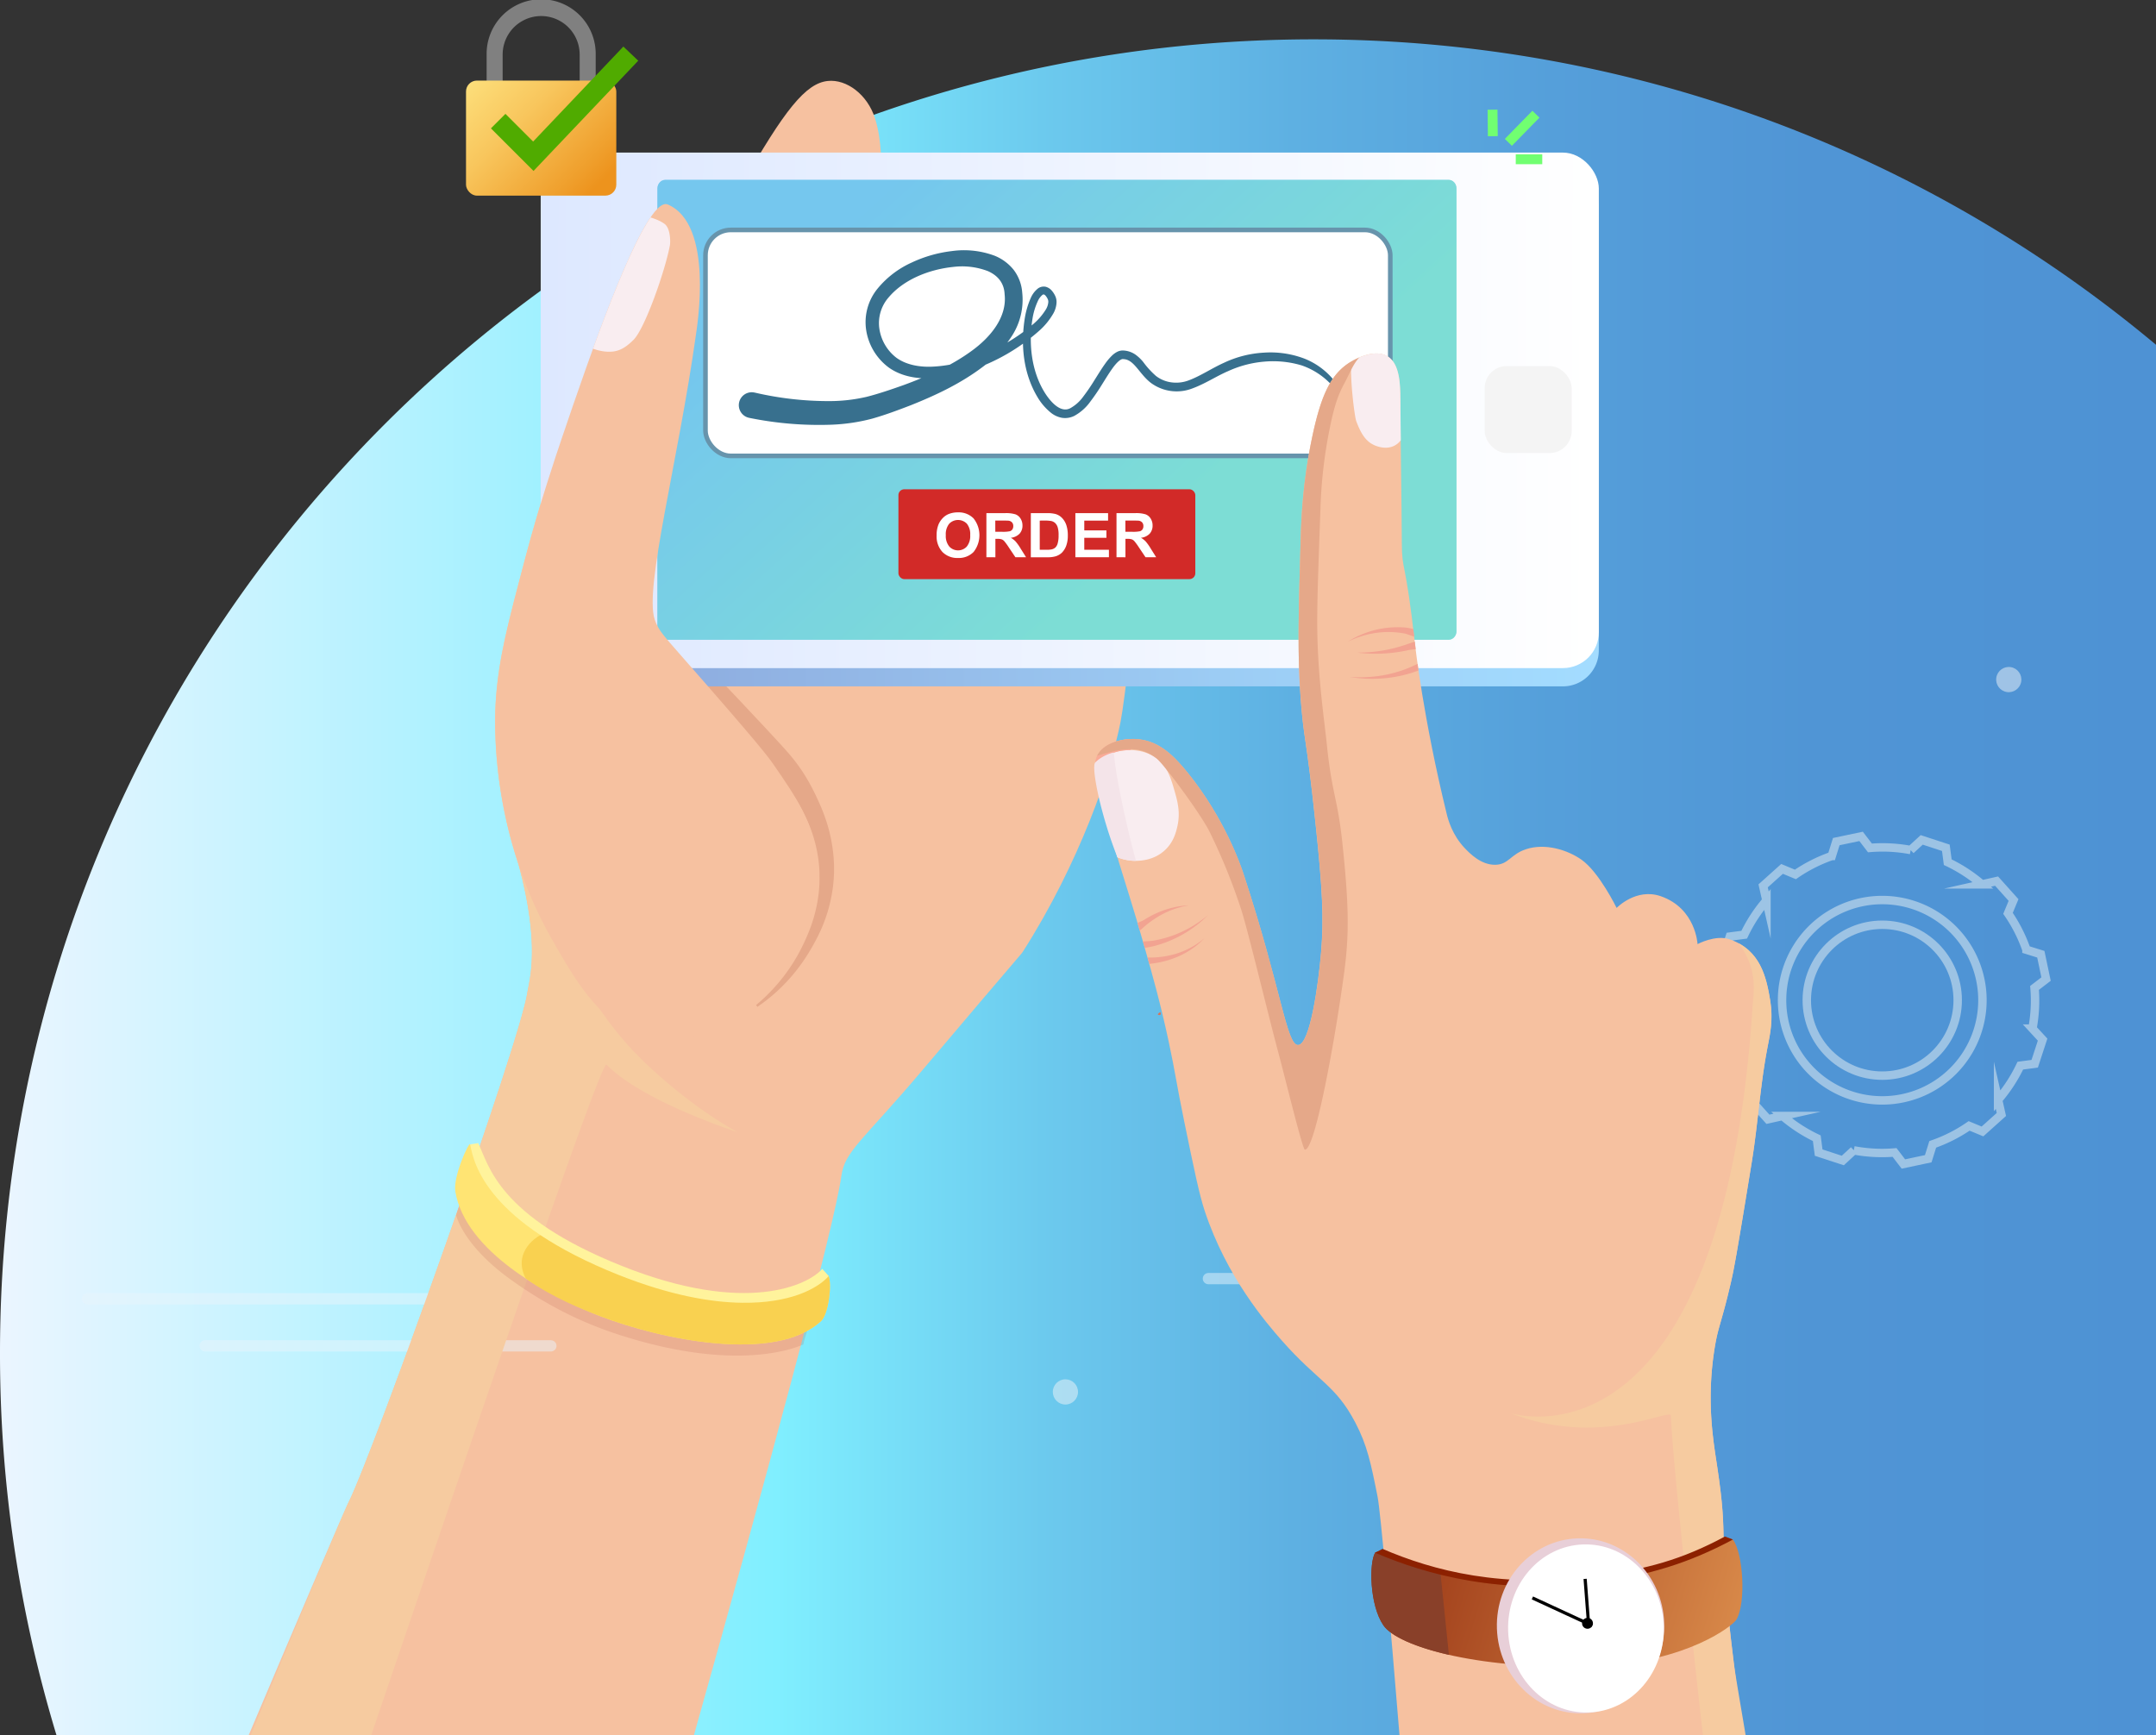 <?xml version="1.0" encoding="UTF-8"?> <svg xmlns="http://www.w3.org/2000/svg" xmlns:xlink="http://www.w3.org/1999/xlink" viewBox="0 0 2454.86 1976.04"><rect x="0" y="0" width="2454.86" height="1976.04" fill="#333333" stroke="none"/><defs><mask id="e6e23bab-fc18-46f2-89dd-5f2c7a00b30e" x="777.01" y="-9169.74" width="909.87" height="32766" maskUnits="userSpaceOnUse"></mask><linearGradient id="a6203b3b-a37a-4654-b7b5-e050d6353356" x1="1007.9" y1="-4031.49" x2="811.19" y2="-4860.16" gradientTransform="matrix(0, -1, -1, 0, -3060.46, 1444.8)" gradientUnits="userSpaceOnUse"><stop offset="0" stop-color="#fff"></stop><stop offset="1"></stop></linearGradient><clipPath id="afcac422-2971-44e8-9775-e551e5a56367" transform="translate(-25.64 -183.96)"><rect width="2480.5" height="2160" style="fill:none"></rect></clipPath><linearGradient id="a86ec6c1-a253-4169-b80f-6cbf880cb17d" x1="25.64" y1="1194.38" x2="2480.5" y2="1194.38" gradientUnits="userSpaceOnUse"><stop offset="0" stop-color="#ebf5ff"></stop><stop offset="0.36" stop-color="#80efff"></stop><stop offset="0.39" stop-color="#7be6fb"></stop><stop offset="0.49" stop-color="#6bc8ed"></stop><stop offset="0.6" stop-color="#5eb0e2"></stop><stop offset="0.72" stop-color="#559fda"></stop><stop offset="0.84" stop-color="#5095d5"></stop><stop offset="1" stop-color="#4e92d4"></stop></linearGradient><linearGradient id="a258f75d-ec9d-4572-825b-dde34661b760" x1="-3374.54" y1="5714.98" x2="-3386.41" y2="6898.97" gradientTransform="matrix(0, 1, 1, 0, -5063.39, 4052.5)" gradientUnits="userSpaceOnUse"><stop offset="0" stop-color="#8ba6db"></stop><stop offset="0.64" stop-color="#9cccf4"></stop><stop offset="1" stop-color="#a3dcff"></stop></linearGradient><linearGradient id="ed3e61b9-360f-45a8-8721-c957f29edf3d" x1="-3403.49" y1="5706.47" x2="-3399.04" y2="6904.79" gradientTransform="matrix(0, 1, 1, 0, -5089.03, 3868.53)" gradientUnits="userSpaceOnUse"><stop offset="0" stop-color="#dde8ff"></stop><stop offset="1" stop-color="#fff"></stop></linearGradient><linearGradient id="b1d047d4-90f2-40f6-9824-165dffc9c30d" x1="631.59" y1="-4459.03" x2="1000.17" y2="-4123.75" gradientTransform="matrix(0, -1, -1, 0, -3105.92, 1418.52)" gradientUnits="userSpaceOnUse"><stop offset="0" stop-color="#86ebc4"></stop><stop offset="0.81" stop-color="#7ccee5"></stop><stop offset="1" stop-color="#79c6ed"></stop></linearGradient><mask id="a4446f7b-bd1b-41b6-803b-a99a995ed7aa" x="751.37" y="204.58" width="909.87" height="436.58" maskUnits="userSpaceOnUse"><g transform="translate(-25.64 -183.96)"><g id="e2162e4f-f529-4eb4-a7ea-bb6e7b022a55" data-name="h"><g style="mask:url(#e6e23bab-fc18-46f2-89dd-5f2c7a00b30e)"><polygon points="777.01 388.54 777.01 483.86 1686.88 825.12 1686.88 388.54 777.01 388.54" style="fill:url(#a6203b3b-a37a-4654-b7b5-e050d6353356)"></polygon></g></g></g></mask><linearGradient id="bf0040e1-ad47-4606-823d-fb41ebe03c98" x1="1007.9" y1="-4031.49" x2="811.19" y2="-4860.16" gradientTransform="matrix(0, -1, -1, 0, -3086.1, 1260.83)" gradientUnits="userSpaceOnUse"><stop offset="0" stop-color="#fff"></stop><stop offset="1" stop-color="#fff"></stop></linearGradient><linearGradient id="a2df2404-9416-4cb8-9016-791244b7279f" x1="588.71" y1="1780.89" x2="749.56" y2="1620.05" gradientTransform="matrix(1, 0, 0, -1, -74.21, 1836.49)" gradientUnits="userSpaceOnUse"><stop offset="0" stop-color="#ffe887"></stop><stop offset="0.17" stop-color="#fddf7b"></stop><stop offset="0.49" stop-color="#f8c65d"></stop><stop offset="0.9" stop-color="#ef9e2b"></stop><stop offset="1" stop-color="#ed931d"></stop></linearGradient><linearGradient id="f016d5b3-d015-4433-a794-9b14f91e2fef" x1="-3271.56" y1="1077.64" x2="-2854.4" y2="1077.64" gradientTransform="matrix(-0.96, -0.29, -0.29, 0.96, -822.38, 72.1)" gradientUnits="userSpaceOnUse"><stop offset="0" stop-color="#d98a4a"></stop><stop offset="1" stop-color="#9a3615"></stop></linearGradient></defs><g id="ec6b8807-6268-4228-8400-82ba56890d6c" data-name="Layer 2"><g id="a8ce2f19-72c5-42d5-85f8-3aceac82760b" data-name="Layer 1"><g style="clip-path:url(#afcac422-2971-44e8-9775-e551e5a56367)"><path d="M2480.5,576.55c-259.65-217.11-594-347.79-959-347.79C695.37,228.76,25.64,898.49,25.64,1724.63A1495.51,1495.51,0,0,0,90,2160H2480.5Z" transform="translate(-25.64 -183.96)" style="fill:url(#a86ec6c1-a253-4169-b80f-6cbf880cb17d)"></path><path d="M422.9,1893.78C417.43,1904.63,366.4,2024,308.72,2160h507c79.41-282.45,159.85-577.92,167.88-636.87,3.87-28.43,24.12-39.94,92.19-120.42,115-135.94,112.28-131.55,114.77-135.46,64.17-100.73,100.49-207,111-261.53s38.73-360,38.73-360c1.47-31.65,9.43-45.5,5.24-75.6-1.3-9.29-11.76-42.37-35.39-66.51-37.36-38.17-76.91-11.3-76.91-11.3s16.22-43.61-30.43-58.82-71,34.48-71,34.48,26-54.09-21.12-98.34c-23-21.63-82,6.12-82,6.12s1.8-30.47-6.81-57.26-32.17-44.61-53.74-42.33c-25.1,2.65-49.36,32.89-98.47,119.6L761.57,659.53c-44.79,107-21.22,115.83-69.61,242.71-40.38,105.86-63.17,116.45-65.85,180.62-1.42,33.81-34.81-6.85-9.85,86.06,24.9,92.68,12,131.1,9.85,145.36C617.2,1373.27,450,1840.06,422.9,1893.78Z" transform="translate(-25.64 -183.96)" style="fill:#f6c1a0"></path><g id="a0d503af-a8b9-44ef-b9fb-36d0258fe96f" data-name="bg texture" style="opacity:0.5"><path d="M2342.19,1308.91l13.12-10.06-5.95-28.29-16.37-5.11a173,173,0,0,0-21-41.44l6.3-15.19-19.3-21.53-16.72,3.76a174.77,174.77,0,0,0-38.9-25.32l-2.15-16.38-27.48-9-12.55,11.56a172.62,172.62,0,0,0-46.39-2.41l-10.06-13.13-28.29,5.95-5.11,16.37a173,173,0,0,0-41.44,21l-15.19-6.3-21.53,19.3,3.76,16.72a174.64,174.64,0,0,0-25.32,38.9l-16.38,2.15-9,27.48,11.56,12.55a173,173,0,0,0-2.42,46.39l-13.12,10.06,6,28.29,16.37,5.11a172.61,172.61,0,0,0,21,41.44l-6.3,15.2,19.3,21.52,16.72-3.75a175.35,175.35,0,0,0,38.9,25.32l2.15,16.38,27.48,9,12.55-11.57a173,173,0,0,0,46.39,2.42l10.06,13.12,28.29-6,5.11-16.37a172.8,172.8,0,0,0,41.44-21l15.2,6.3,21.52-19.3-3.75-16.72a174.89,174.89,0,0,0,25.32-38.9l16.37-2.15,9-27.48-11.56-12.55A173,173,0,0,0,2342.19,1308.91ZM2168.8,1437a114.08,114.08,0,1,1,114.08-114.08h0A114.09,114.09,0,0,1,2168.8,1437Z" transform="translate(-25.64 -183.96)" style="fill:none;stroke:#e9f1f4;stroke-miterlimit:10;stroke-width:9.6px"></path><circle cx="2143.16" cy="1138.94" r="85.91" style="fill:none;stroke:#e9f1f4;stroke-miterlimit:10;stroke-width:9.6px"></circle><circle cx="1213.1" cy="1585" r="14.35" style="fill:#f0f4f7"></circle><line x1="1375.9" y1="1455.97" x2="1769.53" y2="1455.97" style="fill:none;stroke:#e8f3fc;stroke-linecap:round;stroke-linejoin:round;stroke-width:12.8px"></line><line x1="1509.9" y1="1509.57" x2="1903.53" y2="1509.57" style="fill:none;stroke:#e8f3fc;stroke-linecap:round;stroke-linejoin:round;stroke-width:12.8px"></line><line x1="99.6" y1="1478.95" x2="493.24" y2="1478.95" style="fill:none;stroke:#e8f3fc;stroke-linecap:round;stroke-linejoin:round;stroke-width:12.8px"></line><line x1="233.6" y1="1532.55" x2="627.23" y2="1532.55" style="fill:none;stroke:#e8f3fc;stroke-linecap:round;stroke-linejoin:round;stroke-width:12.8px"></line><circle cx="1322.57" cy="607.06" r="25.83" style="fill:#f0f4f7"></circle><circle cx="1647.42" cy="1221.7" r="14.35" style="fill:#f0f4f7"></circle><circle cx="2312.76" cy="957.75" r="14.35" transform="translate(971.28 2903.26) rotate(-80.78)" style="fill:#f0f4f7"></circle></g><path d="M422.9,1893.78c-6,11.86-56.46,132.87-111.81,266.22h137.2c124.6-366.39,262.07-769.66,267.89-763.73,41.59,42.42,149.64,77,149.64,77s-46-23.35-102.41-76a380.87,380.87,0,0,1-61.32-74.14c-38.24-60.91-47.3-118.19-57.93-190.14-5-34.2-11.69-80.75-9-140,2.24-48.89,9.63-80,45.74-208.34,46.81-166.35,66.47-228.07,92.46-337,2.61-10.93,5-21.17,7.18-30.61-28.92,12.16-87.15,183.19-114.94,265.07-7.25,21.37-25.4,75.1-41.4,135.47-20.29,76.59-30.43,114.88-33.86,161.81-1.57,21.49-4.57,98.94,25.9,189.54,24.9,92.68,12,131.1,9.85,145.36C617.2,1373.27,450,1840.06,422.9,1893.78Z" transform="translate(-25.64 -183.96)" style="fill:#f6cba0"></path><path d="M814.34,926.6c2.58,2.48,6.33,6.15,11,10.85l7.74,7.81,9,9.27,21.28,22.31,24.85,26.47c8.83,9.36,17.95,19.27,27.46,29.59,4.59,5.15,9.75,10.73,14.42,16.81a195.29,195.29,0,0,1,13.3,19.25,230,230,0,0,1,11.15,20.82c3.3,7,6.63,14.26,9.34,21.74a178.78,178.78,0,0,1,10.68,46.2c.42,3.84.54,7.91.72,11.85v7.77l0,.71-.14,2.88a161.19,161.19,0,0,1-2.58,22.42,172.72,172.72,0,0,1-12.64,40.38,240.35,240.35,0,0,1-18.29,32.62,200.2,200.2,0,0,1-36.92,41.42c-5.11,4.32-9.31,7.43-12.21,9.53l-4.45,3.14-1.54-2,4.11-3.52c2.62-2.31,6.46-5.76,11-10.43a202.94,202.94,0,0,0,32.27-42.86,231.74,231.74,0,0,0,14.9-32.41,167.2,167.2,0,0,0,9-38.06,147.87,147.87,0,0,0,.92-20.48l0-2.6v-.65a3.06,3.06,0,0,1,0-.48l-.09-1.37-.33-5.5c-.38-3.4-.64-6.72-1.24-10.24a159,159,0,0,0-11.88-40.71,207.2,207.2,0,0,0-21.44-37c-8.36-11.34-17.56-21-27.42-31.38-9.66-10.5-18.63-21.1-26.69-31.42s-22.41-11.18-28.93-20.57c-26.16-37.5-51-60.66-51-60.66l20.71-15.28Z" transform="translate(-25.64 -183.96)" style="fill:#e5a889"></path><path d="M642.23,912.51l-.93-493.12a40.88,40.88,0,0,1,40.88-40.88h1123a40.88,40.88,0,0,1,40.88,40.88V924.66a40.87,40.87,0,0,1-40.88,40.87H701.72C662.09,965.53,642.23,935.09,642.23,912.51Z" transform="translate(-25.64 -183.96)" style="fill:url(#a258f75d-ec9d-4572-825b-dde34661b760)"></path><rect x="615.66" y="173.76" width="1204.79" height="587.02" rx="40.88" style="fill:url(#ed3e61b9-360f-45a8-8721-c957f29edf3d)"></rect><path d="M1684,902.65c0,5.4-4,9.79-9,9.79H783.21c-5,0-9-4.39-9-9.79V398.57h0c0-5.41,4.05-9.79,9-9.79H1675c5,0,9,4.38,9,9.79V902.65Z" transform="translate(-25.64 -183.96)" style="fill:#6fc8ef"></path><path d="M1684,902.65c0,5.4-4,9.79-9,9.79H783.21c-5,0-9-4.39-9-9.79V398.57h0c0-5.41,4.05-9.79,9-9.79H1675c5,0,9,4.38,9,9.79V902.65Z" transform="translate(-25.64 -183.96)" style="isolation:isolate;opacity:0.61;fill:url(#b1d047d4-90f2-40f6-9824-165dffc9c30d)"></path><g style="mask:url(#a4446f7b-bd1b-41b6-803b-a99a995ed7aa)"><polygon points="751.37 204.58 751.37 299.9 1661.24 641.16 1661.24 204.58 751.37 204.58" style="isolation:isolate;opacity:0.11;fill:url(#bf0040e1-ad47-4606-823d-fb41ebe03c98)"></polygon></g><rect x="1690.47" y="416.84" width="99.05" height="99.05" rx="25.14" style="fill:#f4f4f4"></rect><line x1="1699.76" y1="155.08" x2="1699.43" y2="124.91" style="fill:none;stroke:#71ff71;stroke-miterlimit:10;stroke-width:11.231px"></line><line x1="1717.46" y1="162.09" x2="1748.83" y2="130.03" style="fill:none;stroke:#71ff71;stroke-miterlimit:10;stroke-width:11.231px"></line><line x1="1725.87" y1="181.36" x2="1756.05" y2="181.36" style="fill:none;stroke:#71ff71;stroke-miterlimit:10;stroke-width:11.231px"></line><rect x="1022.96" y="557.13" width="338.05" height="102.33" rx="6.66" style="fill:#d22a28"></rect><path d="M1092.1,793.69a31.92,31.92,0,0,1,2.3-12.88,23.91,23.91,0,0,1,4.67-6.89,19.57,19.57,0,0,1,6.49-4.52,27.49,27.49,0,0,1,10.83-2,23.54,23.54,0,0,1,17.76,6.88,30.79,30.79,0,0,1,.06,38.19,23.4,23.4,0,0,1-17.68,6.86,23.63,23.63,0,0,1-17.82-6.83A26,26,0,0,1,1092.1,793.69Zm10.45-.34a18.83,18.83,0,0,0,3.94,12.93,13.56,13.56,0,0,0,19.14.86l.82-.82a19.19,19.19,0,0,0,3.88-13.11,18.87,18.87,0,0,0-3.78-12.88,14,14,0,0,0-19.84-.28l-.32.33a19,19,0,0,0-3.84,13Z" transform="translate(-25.64 -183.96)" style="fill:#fff"></path><path d="M1148.77,818.5V768.27h21.34a36.68,36.68,0,0,1,11.7,1.35,11.58,11.58,0,0,1,5.84,4.82,14.54,14.54,0,0,1,2.2,7.91,13.44,13.44,0,0,1-3.33,9.34,15.94,15.94,0,0,1-9.93,4.64,23.59,23.59,0,0,1,5.43,4.22,56.62,56.62,0,0,1,5.77,8.15l6.13,9.8h-12.13l-7.33-10.93a70.26,70.26,0,0,0-5.34-7.38,7.72,7.72,0,0,0-3-2.09,16.62,16.62,0,0,0-5.11-.57h-2v21Zm10.14-29h7.5a38.64,38.64,0,0,0,9.11-.61,5.46,5.46,0,0,0,2.85-2.13,6.51,6.51,0,0,0,1-3.77,6,6,0,0,0-1.36-4.09,6.2,6.2,0,0,0-3.82-2c-.82-.12-3.29-.17-7.4-.17h-7.91Z" transform="translate(-25.64 -183.96)" style="fill:#fff"></path><path d="M1199.37,768.27h18.54a36.55,36.55,0,0,1,9.55,1,16.8,16.8,0,0,1,7.58,4.63,21.89,21.89,0,0,1,4.79,8.13,37,37,0,0,1,1.65,11.87,33.08,33.08,0,0,1-1.55,10.69,22,22,0,0,1-5.37,8.88,18,18,0,0,1-7.13,4,30.9,30.9,0,0,1-9,1.06h-19.08Zm10.14,8.5V810h7.57a28.07,28.07,0,0,0,6.14-.48,9.5,9.5,0,0,0,4.09-2.09,10.62,10.62,0,0,0,2.65-4.85,32.42,32.42,0,0,0,1-9.2,29.62,29.62,0,0,0-1-8.94,11.39,11.39,0,0,0-2.87-4.87,9.64,9.64,0,0,0-4.7-2.36,46.31,46.31,0,0,0-8.32-.48Z" transform="translate(-25.64 -183.96)" style="fill:#fff"></path><path d="M1250.08,818.5V768.27h37.24v8.5h-27.1V787.9h25.21v8.47h-25.21V810h28.06v8.46Z" transform="translate(-25.64 -183.96)" style="fill:#fff"></path><path d="M1296.91,818.5V768.27h21.34a36.68,36.68,0,0,1,11.7,1.35,11.56,11.56,0,0,1,5.85,4.82,14.45,14.45,0,0,1,2.19,7.91,13.48,13.48,0,0,1-3.32,9.34,16,16,0,0,1-9.94,4.64,23.38,23.38,0,0,1,5.43,4.22,56.62,56.62,0,0,1,5.77,8.15l6.14,9.8h-12.13l-7.33-10.93a71.83,71.83,0,0,0-5.35-7.38,7.65,7.65,0,0,0-3-2.09,16.56,16.56,0,0,0-5.1-.57h-2.06v21Zm10.14-29h7.5a38.72,38.72,0,0,0,9.12-.61,5.4,5.4,0,0,0,2.84-2.13,6.51,6.51,0,0,0,1-3.77,6,6,0,0,0-1.35-4.09,6.23,6.23,0,0,0-3.82-2c-.83-.12-3.29-.17-7.4-.17h-7.92Z" transform="translate(-25.64 -183.96)" style="fill:#fff"></path><rect x="803.26" y="261.82" width="779.73" height="257.32" rx="28.86" style="fill:#fff;stroke:#6794ac;stroke-miterlimit:10;stroke-width:5.255px"></rect><path d="M885.43,631.11a371.72,371.72,0,0,0,85.45,9.59,187.43,187.43,0,0,0,41.54-4.87c13.4-3.39,28-8.38,41.58-13.19,27.45-10,54.35-22,77.25-38.59,22.65-16.21,41.18-39.25,38.26-65-.52-12.49-7.4-21.19-19-26.35a82.24,82.24,0,0,0-39.48-4.79c-27.41,2.83-56.12,14.13-73.47,34.57a44.47,44.47,0,0,0-10.68,35.68,51.07,51.07,0,0,0,19.18,33c10.45,7.73,24.45,10.61,38.48,10.41a148.68,148.68,0,0,0,42.28-7.37,214.1,214.1,0,0,0,76.07-41.86,69.6,69.6,0,0,0,13.51-15.87,19.12,19.12,0,0,0,2.86-8.4,7,7,0,0,0-.6-3.44,16.94,16.94,0,0,0-2.28-3.67,5,5,0,0,0-2.16-1.69c-.36-.07-.74-.11-1.68.52a19.67,19.67,0,0,0-5.25,7.13,75.33,75.33,0,0,0-6.08,20.28c-4.56,28.36-1.09,59.34,13.81,83.56,7.28,11.66,18.67,23.8,29.44,17.94a45.51,45.51,0,0,0,14.8-13.42,219.39,219.39,0,0,0,12.37-18.13c4-6.3,7.86-12.75,12.39-19.09a64,64,0,0,1,7.86-9.29,25.34,25.34,0,0,1,5.65-4.1,14.12,14.12,0,0,1,8.07-1.53,26.27,26.27,0,0,1,12.78,4.55,45.91,45.91,0,0,1,9.08,8.64,98.1,98.1,0,0,0,14.43,15.77,36.48,36.48,0,0,0,18.19,7.33,39.94,39.94,0,0,0,19.73-2.61c13.06-4.92,25.72-13.61,39.8-19.91a121.71,121.71,0,0,1,45.11-11.39,109.08,109.08,0,0,1,46,6.74,82.08,82.08,0,0,1,36.48,28.31,127.7,127.7,0,0,1,11.87,19.47l5,10a20.34,20.34,0,0,0,6.63,8.7,19.57,19.57,0,0,1-8-7.89l-6.23-9.38a160.1,160.1,0,0,0-13.33-17.68,83.05,83.05,0,0,0-35.38-23.73,113,113,0,0,0-42.48-4.31A123.54,123.54,0,0,0,1424,606.58c-13.37,5.73-25.69,14.15-40.76,19.72a49.45,49.45,0,0,1-47.33-6.44c-13.18-10.21-18.95-26.67-31.12-26.94-3.25-.9-8.86,5.31-12.77,10.89-4.18,5.84-8,12.23-12,18.58a228.84,228.84,0,0,1-13,19,54.4,54.4,0,0,1-18.39,16.26,23.67,23.67,0,0,1-13.77,2.09,28.09,28.09,0,0,1-12.28-5.5,66,66,0,0,1-15.76-18.3c-16.3-27.4-19.17-59.91-14.23-90.21a93,93,0,0,1,6.77-22.62,27.66,27.66,0,0,1,8.1-10.65,11,11,0,0,1,8.91-1.93,13.64,13.64,0,0,1,7,4.56,26,26,0,0,1,3.72,5.77,16.31,16.31,0,0,1,1.55,7.47,28,28,0,0,1-3.79,12.81,78.76,78.76,0,0,1-15,18.6,224.66,224.66,0,0,1-79.21,46,161.18,161.18,0,0,1-45.73,9c-15.69.54-32.78-2.14-46.93-12A65.5,65.5,0,0,1,1012,560.58a60.26,60.26,0,0,1,13-48.14,107.22,107.22,0,0,1,38.39-29.36,148.24,148.24,0,0,1,45.75-13.18,100.17,100.17,0,0,1,48.88,5.21,53.14,53.14,0,0,1,21.84,16.18,48.52,48.52,0,0,1,9.7,25.75,76.08,76.08,0,0,1-11.67,49.36,134.28,134.28,0,0,1-33.34,35.37c-25.36,19.14-53.5,32.3-81.89,43.66-14.48,5.55-28.12,10.73-43.63,15.17a213,213,0,0,1-47.29,7,398,398,0,0,1-93-7.82,14.71,14.71,0,0,1,5.68-28.87l.34.08Z" transform="translate(-25.64 -183.96)" style="fill:#38708e"></path><path d="M703.91,299.08H685.65v-53a43.84,43.84,0,0,0-87.68,0v53H579.72v-53a62.1,62.1,0,1,1,124.19-.1v53.07Z" transform="translate(-25.64 -183.96)" style="fill:gray"></path><rect x="530.61" y="91.75" width="171.13" height="131.02" rx="12.44" style="fill:url(#a2df2404-9416-4cb8-9016-791244b7279f)"></rect><polyline points="575.51 146.18 607.26 177.92 710.19 69.55" style="fill:none;stroke:#50ab00;stroke-linecap:square;stroke-miterlimit:10;stroke-width:23.371px"></polyline><path d="M624.22,817.57c16-60.37,34.15-114.1,41.4-135.47C695.3,594.65,759.69,405.53,786,416.82c52.7,22.58,33.42,138.45,32,148.63-20.27,144.42-58.83,287.42-47,323.62,3.75,11.53,8.6,16.9,30.1,41.39,89.64,102.07,99.63,115.86,105.37,124.18,26,37.74,44.74,64.95,48.92,105.36,7.39,71.62-37.07,125.64-45.16,135.47-8.92,10.84-67.57,82.1-139.23,71.5-57-8.43-88.47-63.58-116.65-112.89-70.56-123.48-66-246.67-64-274.7C593.79,932.45,603.93,894.16,624.22,817.57Z" transform="translate(-25.64 -183.96)" style="fill:#f6c1a0"></path><path d="M782.49,439.07c6.81,5.25,6.52,21,5.94,24.11C783,492.35,759.8,558.4,746.93,571c-10.64,10.45-19,14.85-33.3,13.14A56.27,56.27,0,0,1,700.88,581c21.77-59.84,46.5-121.65,65.51-149.44C772.69,433.55,778.53,436,782.49,439.07Z" transform="translate(-25.64 -183.96)" style="fill:#f9edf0"></path><g style="opacity:0.21"><path d="M577.9,1567.64c11.17,12.7,21.94,20.55,43.49,36.23a459.56,459.56,0,0,0,72.47,43.49,429.85,429.85,0,0,0,59.19,23,417.72,417.72,0,0,0,77.3,15.7c27.55,2.9,55.88,5.89,91.8-1.21,13.5-2.66,23-14.92,33.32-18.7-1.16,9.31-13.44,37.76-15.06,48.78-12.7,5.44-77.63,30.17-204-9.18a442.43,442.43,0,0,1-59.19-23,452.8,452.8,0,0,1-72.47-43.49c-37.89-27.68-55.4-55.46-59.81-71.84,4.75-13.54,6.54-18.72,11.14-32A159.54,159.54,0,0,0,577.9,1567.64Z" transform="translate(-25.64 -183.96)" style="fill:#c16859"></path></g><path d="M561.06,1487.06c14.69,43.25,67.13,103.38,171.07,143.66,103.56,40.14,181.39,31,233,4.11.9-.47,1,.32,1.63.72s2,.43,2.41,1.57c3.86,9.72-.25,43.28-8.58,51.07-51.85,48.47-182.19,21.19-251.64-5.56-61.53-23.7-153.44-74-164.9-141.93C541.27,1523.92,559.75,1483.2,561.06,1487.06Z" transform="translate(-25.64 -183.96)" style="fill:#ffe473"></path><path d="M649.23,1587.1c19,11.26,58.33,34.1,82.9,43.62,103.56,40.14,180.38,30.46,233,4.11.83-.42,1.25.26,1.89.59s1.56.4,2,1.46c4.09,9.35,0,43.44-8.45,51.31-51.85,48.47-182.19,21.19-251.64-5.56-21.46-8.26-54-21.07-84.64-42.8C608.82,1610.37,636,1590,649.23,1587.1Z" transform="translate(-25.64 -183.96)" style="fill:#f9d150"></path><path d="M734.14,1625.67c141.54,56.36,212.07,21.32,227.77,3.15,0,0,7.41,8.19,7.31,8.29-13.09,14.57-44.34,31-98.39,30.35-36.84-.44-83.59-9-140.71-31.68-148.88-59.28-165.36-126.17-169.06-148.72l9.07-1.38C582.24,1510.35,592.21,1569.16,734.14,1625.67Z" transform="translate(-25.64 -183.96)" style="fill:#fff39c"></path><path d="M1344.34,1336.69l.79.92,1.38-1.17.27.31.07.09h0a1.8,1.8,0,0,1,.38,1.83l-.36,1-1,.18-.34,0a1.82,1.82,0,0,1-1.38-.69l0,0c-.12-.13-.23-.27-.33-.4l1.38-1.16Z" transform="translate(-25.64 -183.96)" style="fill:#d8735b"></path><path d="M1328.76,1262.15c9.78,34.52,18.43,65.28,27.53,107.73,7.6,35.41,8.72,47.32,17.77,91.32,11.31,55,17,82.57,23.31,101.75,24.84,75.06,69.87,127.19,87.85,147.6,41.06,46.65,61,50.14,83.6,93.3,13.45,25.64,17.72,46,25.31,84.23,3.5,17.68,13.89,135.8,25,271.92h391c-5-39.68-8.75-69.21-10.28-81.48-20.11-161-4.42-129-19.54-227.94-4.06-26.6-11.74-71.72-2.71-129.68,4.25-27.24,7.68-28.42,18.76-76.32,3.4-14.71,5.82-26.47,23.89-137.67,7.14-44,9.59-88.67,18.24-132.35,2.65-13.38,6.2-30,2.64-51.55-4.28-26-10.91-57.43-46.24-69.48-16-5.46-36.41,5.5-36.41,5.5s-1.81-40.55-41.76-54.51c-28.17-9.85-50.37,13.32-50.37,13.32s-19.85-40.83-40.09-55c-15.9-11.16-41.53-19.14-63.35-11.78-17.53,5.91-19.54,17.33-34.57,17.64-16.4.33-29.15-13-34.59-18.61-14.76-15.37-19.37-33.22-20.8-39.07-26.78-109.23-36-192.18-36-192.18-11.3-101.78-15-82.56-15.18-116.88-.29-54.2-1.32-108.4-1.72-162.6-.13-18-.6-41.49-15-49.87-16.08-9.36-40.15,5.64-43.06,7.5-21.56,13.79-32.3,37.81-42,83.31-11.3,52.84-12.75,95-13.43,118.22-2.51,87-3.77,130.47.07,181.22,3.7,48.84,6.07,39.88,16.68,140,8.26,77.89,9.71,110.61,6.54,148.46-3,35.8-12.58,105.45-26.23,105.75-13.17.3-19.2-64.29-62.25-195.16-2.92-8.86-21.11-62.58-63.56-115-15.73-19.44-32-35.26-54.88-37.89-16.8-1.93-39.63,3-47.76,18-8,14.82,4.15,33,6,44.11C1291.68,1150.44,1304,1174.63,1328.76,1262.15Z" transform="translate(-25.64 -183.96)" style="fill:#f6c1a0"></path><path d="M1296.8,1028.2c-.36.11-.71.21-1.06.33C1296.09,1028.41,1296.44,1028.31,1296.8,1028.2Z" transform="translate(-25.64 -183.96)" style="fill:#ffbaa6"></path><path d="M1288.19,1031.7l-.69.38Z" transform="translate(-25.64 -183.96)" style="fill:#ffbaa6"></path><path d="M1284.06,1034.22l-.6.43Z" transform="translate(-25.64 -183.96)" style="fill:#ffbaa6"></path><path d="M1285.39,1033.33l-.63.41Z" transform="translate(-25.64 -183.96)" style="fill:#ffbaa6"></path><path d="M1289.65,1031l-.73.37Z" transform="translate(-25.64 -183.96)" style="fill:#ffbaa6"></path><path d="M1295.26,1028.69c-1.19.4-2.35.84-3.5,1.32C1292.91,1029.53,1294.07,1029.09,1295.26,1028.69Z" transform="translate(-25.64 -183.96)" style="fill:#ffbaa6"></path><path d="M1291.15,1030.27l-.78.36Z" transform="translate(-25.64 -183.96)" style="fill:#ffbaa6"></path><path d="M1286.77,1032.49l-.66.39Z" transform="translate(-25.64 -183.96)" style="fill:#ffbaa6"></path><path d="M1515.32,1741.47a421.37,421.37,0,0,1-30.1-30.92,480,480,0,0,1-44.47-58.07,480,480,0,0,0,44.47,58.07A421.37,421.37,0,0,0,1515.32,1741.47Z" transform="translate(-25.64 -183.96)" style="fill:#ffbaa6"></path><path d="M1281.56,1036.16c-.18.15-.36.3-.53.46C1281.2,1036.46,1281.38,1036.31,1281.56,1036.16Z" transform="translate(-25.64 -183.96)" style="fill:#ffbaa6"></path><path d="M1395.6,1557.32c-4.9-16.34-9.74-38.87-17.55-76.73C1385.86,1518.45,1390.7,1541,1395.6,1557.32Z" transform="translate(-25.64 -183.96)" style="fill:#ffbaa6"></path><path d="M1535.14,1759.64c-6-5.63-12.43-11.29-19.66-18C1522.71,1748.35,1529.17,1754,1535.14,1759.64Z" transform="translate(-25.64 -183.96)" style="fill:#ffbaa6"></path><path d="M1568.82,1803.85c13.45,25.64,17.72,46,25.31,84.23h0c-7.59-38.26-11.86-58.59-25.31-84.23-11-20.9-21.28-32.5-33.68-44.21C1547.54,1771.35,1557.86,1783,1568.82,1803.85Z" transform="translate(-25.64 -183.96)" style="fill:#ffbaa6"></path><path d="M1282.78,1035.16l-.56.45Z" transform="translate(-25.64 -183.96)" style="fill:#ffbaa6"></path><path d="M1280.39,1037.21l-.5.48Z" transform="translate(-25.64 -183.96)" style="fill:#ffbaa6"></path><path d="M1298.4,1027.73l-1.07.3Z" transform="translate(-25.64 -183.96)" style="fill:#ffbaa6"></path><path d="M1278.83,1038.81l.46-.5Z" transform="translate(-25.64 -183.96)" style="fill:#ffbaa6"></path><path d="M1276,1042.48c.09-.14.19-.28.28-.43C1276.23,1042.2,1276.13,1042.34,1276,1042.48Z" transform="translate(-25.64 -183.96)" style="fill:#ffbaa6"></path><path d="M1277.82,1040c.14-.17.28-.34.43-.5C1278.1,1039.64,1278,1039.81,1277.82,1040Z" transform="translate(-25.64 -183.96)" style="fill:#ffbaa6"></path><path d="M1310.06,1025.69l-1.34.13Z" transform="translate(-25.64 -183.96)" style="fill:#ffbaa6"></path><path d="M1276.89,1041.2c.12-.16.25-.32.37-.49C1277.14,1040.88,1277,1041,1276.89,1041.2Z" transform="translate(-25.64 -183.96)" style="fill:#ffbaa6"></path><path d="M1311.73,1025.57l-1.45.1Z" transform="translate(-25.64 -183.96)" style="fill:#ffbaa6"></path><path d="M1301.69,1026.93l-1.12.25Z" transform="translate(-25.64 -183.96)" style="fill:#ffbaa6"></path><path d="M1302.21,1026.82l1.14-.22Z" transform="translate(-25.64 -183.96)" style="fill:#ffbaa6"></path><path d="M1300,1027.31l-1.08.27Z" transform="translate(-25.64 -183.96)" style="fill:#ffbaa6"></path><path d="M1305,1026.31l-1.18.2Z" transform="translate(-25.64 -183.96)" style="fill:#ffbaa6"></path><path d="M1308.38,1025.85l-1.27.16Z" transform="translate(-25.64 -183.96)" style="fill:#ffbaa6"></path><path d="M1306.7,1026.06l-1.22.17Z" transform="translate(-25.64 -183.96)" style="fill:#ffbaa6"></path></g><path d="M1928.14,1795.85c1.39,40.38,17.5,195.37,36.47,364.15h48.66c-6.61-39.48-11.79-69-13.34-81.48-20.11-161-4.42-129-19.54-227.94-4.06-26.6-11.74-71.72-2.71-129.68,4.25-27.24,7.68-28.42,18.76-76.32,3.4-14.71,5.82-26.47,23.89-137.67,7.14-44,9.59-88.67,18.24-132.35,2.65-13.38,6.2-30,2.64-51.55-3.83-23.23-9.6-50.8-36-65a86,86,0,0,1,12.67,23c7.19,20,4.07,37.63,3.45,47.12-36.28,556.42-287,460.69-275,465.31C1846.75,1832.4,1927.84,1787.18,1928.14,1795.85Z" transform="translate(-25.64 -183.96)" style="fill:#f6cba0"></path><path d="M1366.08,1247.27a131.7,131.7,0,0,0,24.85-13.5,120.84,120.84,0,0,0,10.31-7.89,122.36,122.36,0,0,1-9.62,8.79,134.3,134.3,0,0,1-51.17,26.38c-3.85,1-9,1.85-11.35,2.29l-2.07-7.29c2.2-.23,8.35-.3,12.1-1A129.19,129.19,0,0,0,1366.08,1247.27Z" transform="translate(-25.64 -183.96)" style="fill:#f2a391"></path><path d="M1328.37,1231.4c2.57-1.62,5.63-3.4,9-5.13a113.63,113.63,0,0,1,10.77-4.82,100,100,0,0,1,21.24-5.59,82.34,82.34,0,0,1,9.85-.89,83.26,83.26,0,0,0-9.63,2,98.18,98.18,0,0,0-19.93,7.77,103.83,103.83,0,0,0-9.8,5.81c-3,2-5.71,4-8,5.84s-4.05,3.4-5.29,4.52-3.18,2.73-3.18,2.73l-2.53-8.6C1322.36,1234,1325.79,1233,1328.37,1231.4Z" transform="translate(-25.64 -183.96)" style="fill:#f2a391"></path><path d="M1344,1273.94a100,100,0,0,0,23-4.7,89.81,89.81,0,0,0,21.33-10.34,77.81,77.81,0,0,0,8.68-6.61,78,78,0,0,1-8,7.52,92.54,92.54,0,0,1-20.69,12.81,105.58,105.58,0,0,1-23.47,7.38c-3.32.63-6.1,1-8.08,1.25s-2.38.69-2.38.69l-2.16-7.69s2.2.09,4.08.08S1340.77,1274.22,1344,1273.94Z" transform="translate(-25.64 -183.96)" style="fill:#f2a391"></path><path d="M1605.17,589.47c14.38,8.38,14.85,31.87,15,49.87q.16,22.95.46,45.9a21.25,21.25,0,0,1-8.63,6.85c-10.18,4.31-20.91-.86-22.73-1.78-8.23-4.14-13.88-11.76-19.51-27.21-1.48-4.07-7-43.71-5.54-67.41C1571,591.68,1591.14,581.3,1605.17,589.47Z" transform="translate(-25.64 -183.96)" style="fill:#f9edf0"></path><path d="M1301,1039.1c4.24-.74,24.22-4.19,41.12,8.18,12.88,9.43,16.7,22.72,21.18,38.35,3,10.57,6.62,23.63,2.85,39.62-1.5,6.36-4.25,18-14.74,27.38-11.67,10.43-25.42,11.3-30.36,11.54a54.37,54.37,0,0,1-23.11-4.05,565,565,0,0,1-16.71-72.19c-1.51-9-9.87-22.79-8.57-35.59A67.47,67.47,0,0,1,1301,1039.1Z" transform="translate(-25.64 -183.96)" style="fill:#f9edf0"></path><path d="M1277,1074.5c.78,2.16,1.57,4.25,2.26,6.23C1278.54,1078.75,1277.75,1076.66,1277,1074.5Z" transform="translate(-25.64 -183.96)" style="fill:#f9ab98"></path><path d="M1276.16,1072.23l.52,1.47C1276.5,1073.21,1276.33,1072.72,1276.16,1072.23Z" transform="translate(-25.64 -183.96)" style="fill:#f9ab98"></path><path d="M1280.83,1085.94c.17.68.32,1.35.43,2C1281.15,1087.29,1281,1086.62,1280.83,1085.94Z" transform="translate(-25.64 -183.96)" style="fill:#f9ab98"></path><path d="M1281.26,1087.93c.57,3.41,1.14,6.69,1.72,9.89C1282.4,1094.62,1281.83,1091.34,1281.26,1087.93Z" transform="translate(-25.64 -183.96)" style="fill:#f9ab98"></path><path d="M1275.29,1069.64c.15.47.31.94.46,1.4C1275.6,1070.58,1275.44,1070.11,1275.29,1069.64Z" transform="translate(-25.64 -183.96)" style="fill:#f9ab98"></path><path d="M1280.23,1083.78c.15.49.29,1,.42,1.46C1280.52,1084.76,1280.38,1084.28,1280.23,1083.78Z" transform="translate(-25.64 -183.96)" style="fill:#f9ab98"></path><path d="M1279.45,1081.39c.19.54.37,1.08.54,1.6C1279.82,1082.47,1279.64,1081.93,1279.45,1081.39Z" transform="translate(-25.64 -183.96)" style="fill:#f9ab98"></path><path d="M1274.47,1067c.13.46.27.9.41,1.35C1274.74,1067.88,1274.6,1067.44,1274.47,1067Z" transform="translate(-25.64 -183.96)" style="fill:#f9ab98"></path><path d="M1272.68,1057.78c0,.42.08.84.13,1.27C1272.76,1058.62,1272.72,1058.2,1272.68,1057.78Z" transform="translate(-25.64 -183.96)" style="fill:#f9ab98"></path><path d="M1272.56,1055c0,.41,0,.81,0,1.22C1272.58,1055.85,1272.56,1055.45,1272.56,1055Z" transform="translate(-25.64 -183.96)" style="fill:#f9ab98"></path><path d="M1273,1060.54c.07.42.13.83.21,1.24C1273.15,1061.37,1273.09,1061,1273,1060.54Z" transform="translate(-25.64 -183.96)" style="fill:#f9ab98"></path><path d="M1273.57,1063.43c.13.56.26,1.11.4,1.66C1273.83,1064.54,1273.7,1064,1273.57,1063.43Z" transform="translate(-25.64 -183.96)" style="fill:#f9ab98"></path><path d="M1289.06,1127c.62,2.64,1.26,5.24,1.91,7.82C1290.32,1132.19,1289.68,1129.59,1289.06,1127Z" transform="translate(-25.64 -183.96)" style="fill:#f9ab98"></path><path d="M1319.64,1025.56a123.68,123.68,0,0,0-7,12.55,64,64,0,0,0-11.65,1,67.44,67.44,0,0,0-28.29,13.2,22.16,22.16,0,0,1,2.52-8.48C1282.86,1029.8,1303.28,1024.6,1319.64,1025.56Z" transform="translate(-25.64 -183.96)" style="fill:#f9ab98"></path><path d="M1272.64,1053.24c0-.3,0-.6,0-.9a.1.1,0,0,1,0,0C1272.71,1052.61,1272.66,1052.92,1272.64,1053.24Z" transform="translate(-25.64 -183.96)" style="fill:#f9ab98"></path><path d="M1285.06,1108.68c.56,2.81,1.14,5.56,1.72,8.25C1286.2,1114.24,1285.62,1111.49,1285.06,1108.68Z" transform="translate(-25.64 -183.96)" style="fill:#f9ab98"></path><path d="M1287,1118.05c.59,2.69,1.18,5.33,1.79,7.92C1288.21,1123.38,1287.62,1120.74,1287,1118.05Z" transform="translate(-25.64 -183.96)" style="fill:#f9ab98"></path><path d="M1283.14,1098.66c.55,3,1.12,6,1.69,8.86C1284.26,1104.64,1283.69,1101.7,1283.14,1098.66Z" transform="translate(-25.64 -183.96)" style="fill:#f9ab98"></path><path d="M1273.23,1061.78c.1.56.22,1.11.34,1.65C1273.45,1062.88,1273.33,1062.34,1273.23,1061.78Z" transform="translate(-25.64 -183.96)" style="fill:#fff"></path><path d="M1274,1065.09c.16.63.32,1.27.5,1.89C1274.29,1066.36,1274.13,1065.72,1274,1065.09Z" transform="translate(-25.64 -183.96)" style="fill:#fff"></path><path d="M1291.13,1135.39c-.05-.21-.11-.42-.16-.62C1291,1135,1291.08,1135.18,1291.13,1135.39Z" transform="translate(-25.64 -183.96)" style="fill:#fff"></path><path d="M1272.59,1056.26c0,.51.05,1,.09,1.52C1272.64,1057.27,1272.61,1056.77,1272.59,1056.26Z" transform="translate(-25.64 -183.96)" style="fill:#fff"></path><path d="M1272.64,1053.24c0,.6-.08,1.2-.08,1.8C1272.56,1054.44,1272.6,1053.84,1272.64,1053.24Z" transform="translate(-25.64 -183.96)" style="fill:#fff"></path><path d="M1272.81,1059.05c.06.5.13,1,.21,1.49C1272.94,1060,1272.87,1059.55,1272.81,1059.05Z" transform="translate(-25.64 -183.96)" style="fill:#fff"></path><path d="M1280,1083l.24.79Z" transform="translate(-25.64 -183.96)" style="fill:#fff"></path><path d="M1283,1097.82c.06.28.1.56.16.84C1283.09,1098.38,1283,1098.1,1283,1097.82Z" transform="translate(-25.64 -183.96)" style="fill:#fff"></path><path d="M1284.83,1107.52c.08.39.15.78.23,1.16C1285,1108.3,1284.91,1107.91,1284.83,1107.52Z" transform="translate(-25.64 -183.96)" style="fill:#fff"></path><path d="M1280.65,1085.24c.06.23.13.47.18.7C1280.78,1085.71,1280.71,1085.47,1280.65,1085.24Z" transform="translate(-25.64 -183.96)" style="fill:#fff"></path><path d="M1279.23,1080.73c.08.22.15.44.22.66C1279.38,1081.17,1279.31,1081,1279.23,1080.73Z" transform="translate(-25.64 -183.96)" style="fill:#fff"></path><path d="M1276.68,1073.7l.29.8Z" transform="translate(-25.64 -183.96)" style="fill:#fff"></path><path d="M1275.75,1071c.14.4.27.8.41,1.19C1276,1071.84,1275.89,1071.44,1275.75,1071Z" transform="translate(-25.64 -183.96)" style="fill:#fff"></path><path d="M1288.82,1126l.24,1Z" transform="translate(-25.64 -183.96)" style="fill:#fff"></path><path d="M1286.78,1116.93c.08.38.17.75.25,1.12C1286.94,1117.68,1286.86,1117.3,1286.78,1116.93Z" transform="translate(-25.64 -183.96)" style="fill:#fff"></path><path d="M1274.88,1068.33c.14.44.27.88.41,1.31C1275.15,1069.21,1275,1068.77,1274.88,1068.33Z" transform="translate(-25.64 -183.96)" style="fill:#fff"></path><path d="M1293.31,1040.94c1.72-.3-1.34,10.58,17.29,90.07,2.85,12.16,5.77,23.33,8.49,33.2a54.64,54.64,0,0,1-21.12-4.09c-18.29-45.58-30.31-102.54-25.28-107.78C1280.52,1044.17,1291.86,1041.19,1293.31,1040.94Z" transform="translate(-25.64 -183.96)" style="fill:#f4e4e9"></path><path d="M1601.28,952.76c2.38-.44,4.75-.93,7.07-1.48s4.51-1.1,6.75-1.76,4.23-1.25,6.23-1.93,3.79-1.33,5.47-2c3.36-1.29,6.11-2.5,8-3.38s5-2.23,5-2.23l.84,7.48-3.23,1.18c-2.08.74-5.06,1.73-8.68,2.76-1.81.51-3.78,1-5.87,1.52s-4.37,1-6.61,1.4-4.71.83-7.12,1.17-4.9.61-7.37.84a155.38,155.38,0,0,1-27.18,0c-7.36-.65-12.2-1.51-12.2-1.51s4.91.41,12.25.38A153.8,153.8,0,0,0,1601.28,952.76Z" transform="translate(-25.64 -183.96)" style="fill:#f2a391"></path><path d="M1570,909.2a105.58,105.58,0,0,1,48.22-11c3.44,0,6.32.23,8.32.41s8.34,1.57,8.34,1.57l1,8.8s-8.45-3.12-10.32-3.5-4.51-.82-7.74-1.18a101,101,0,0,0-23.92.16,102.8,102.8,0,0,0-23.47,5.81,95.82,95.82,0,0,0-10.19,4.45A96,96,0,0,1,1570,909.2Z" transform="translate(-25.64 -183.96)" style="fill:#f2a391"></path><path d="M1601.13,924.52a169.28,169.28,0,0,0,20.22-4.86c2.7-.84,4.93-1.59,6.48-2.14s8.74-2.95,8.74-2.95l1,8.6s-6.17.63-7.83,1-4.06.88-7,1.41a172.36,172.36,0,0,1-42.48,2.4c-5.77-.39-9.57-.91-9.57-.91s3.84.07,9.57-.22A169.72,169.72,0,0,0,1601.13,924.52Z" transform="translate(-25.64 -183.96)" style="fill:#f2a391"></path><path d="M1601.71,1952c15.25,2.4,114.07,55.79,244.4,29.91,84.54-16.79,104.23-25.64,147.61-46.74l5,1.92c11.59,14.84,15.3,71.66,4.13,91-4.22,7.33-56.28,47.93-156.64,52.72-131.15,6.24-228.29-20.94-245.45-46.11-15.87-23.27-16.32-71.27-9.41-82.61C1592.47,1950.29,1600.19,1951.73,1601.71,1952Z" transform="translate(-25.64 -183.96)" style="fill:url(#f016d5b3-d015-4433-a794-9b14f91e2fef)"></path><path d="M1601.71,1952c6.69,1,29.46,11.91,63.92,21.59l9.76,94.75c-39.81-9.08-66.38-21.58-74.59-33.62-15.87-23.27-16.32-71.27-9.41-82.61C1592.47,1950.29,1600.19,1951.73,1601.71,1952Z" transform="translate(-25.64 -183.96)" style="fill:#894029"></path><path d="M1845.61,1978.29c55.08-7.77,94.35-18,144.08-44.69l9.07,3.46c-50.48,27.11-96.21,40.52-152.14,48.41-110.59,15.6-196.92-8.31-255.23-33.39l8.41-4.4C1657.27,1972.39,1736.68,1993.66,1845.61,1978.29Z" transform="translate(-25.64 -183.96)" style="fill:#8c2100"></path><path d="M1822,1935.71c52.59-1.73,96.7,41.46,98.51,96.48s-39.35,101-91.94,102.76-96.69-41.46-98.51-96.48S1769.36,1937.45,1822,1935.71Z" transform="translate(-25.64 -183.96)" style="fill:#e8cfd8"></path><ellipse cx="1831.34" cy="2038.39" rx="88.64" ry="95.72" transform="translate(-91.78 -122.54) rotate(-1.89)" style="fill:#fff"></ellipse><path d="M1836.14,2027a6.19,6.19,0,1,1-8.39,2.52A6.19,6.19,0,0,1,1836.14,2027Z" transform="translate(-25.64 -183.96)"></path><rect x="1830.51" y="1981.79" width="3.62" height="47.75" transform="translate(-172.82 -38.86) rotate(-4.36)"></rect><polygon points="1813.51 1849.33 1812.01 1852.63 1744.06 1821.22 1745.55 1817.92 1813.51 1849.33"></polygon><path d="M1323,1025.84c22.87,2.63,39.15,18.45,54.88,37.89,42.45,52.45,60.64,106.17,63.56,115,43,130.87,49.08,195.46,62.25,195.16,13.65-.3,23.23-70,26.23-105.75,3.17-37.85,1.72-70.57-6.54-148.46-10.61-100.11-13-91.15-16.68-140-3.84-50.75-2.58-94.24-.07-181.22.68-23.27,2.13-65.38,13.43-118.22,9.73-45.5,20.47-69.52,42-83.31a82.53,82.53,0,0,1,11.26-5.91c-7.18,7.7-11.16,18.8-17.29,30.1-6.46,11.93-11,24.5-16,49a539.16,539.16,0,0,0-10.89,92.9c-2.78,76.5-4.17,114.75-3.51,144.19,1.21,53.36,8.11,98.3,10.85,125.16,5.71,55.95,12.21,60,17.71,112.4,7.31,69.54,7.77,102.59,2.14,145.17-9.39,71.08-33.18,205.26-45,203.07-2.69-.5-22.28-81.17-29.94-109.65-11.34-42.19-34.77-139.55-42.15-162.58a673.35,673.35,0,0,0-36.24-89.45c-9.69-19.79-52.19-77.52-60.85-84.06-20.79-15.7-41.1-10.53-67.22-2.73.12-.25.2-.49.33-.73C1283.39,1028.81,1306.22,1023.91,1323,1025.84Z" transform="translate(-25.64 -183.96)" style="fill:#e5a889"></path></g></g></svg> 